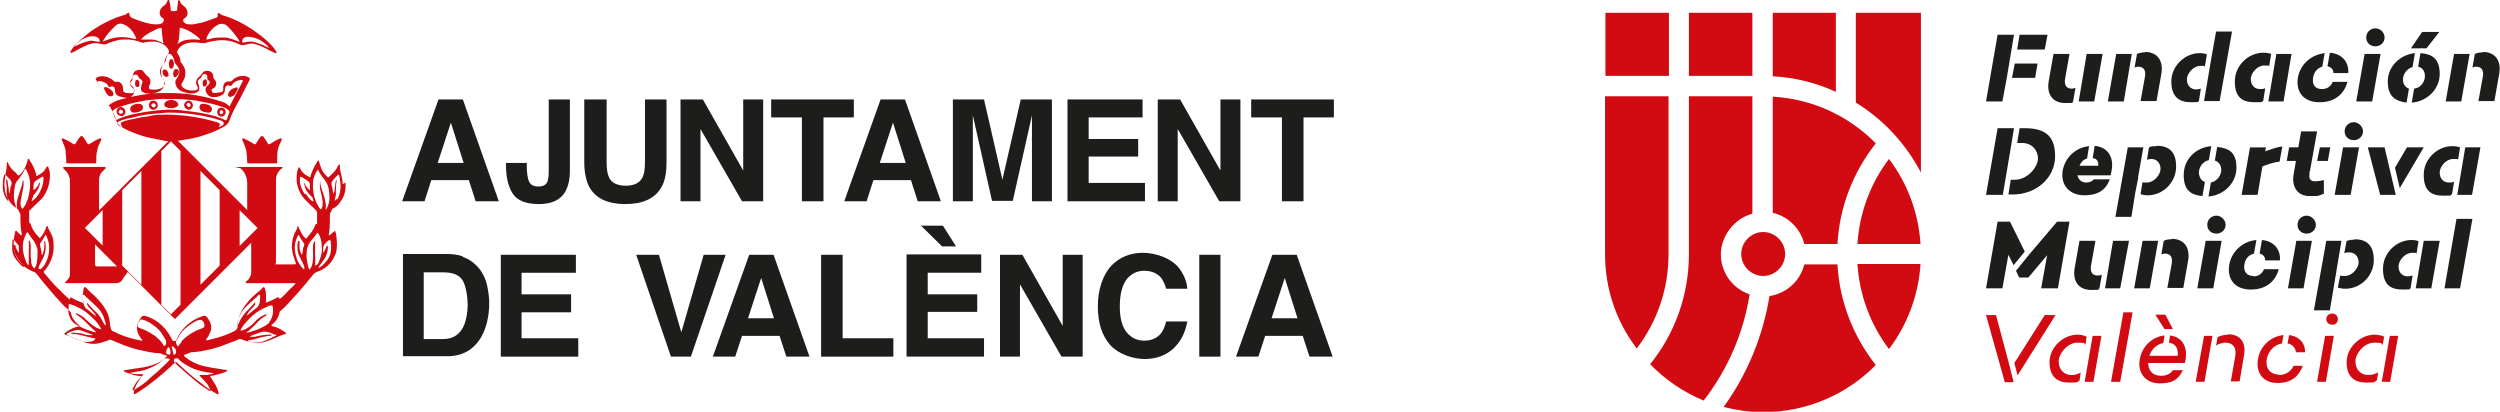 <svg xmlns="http://www.w3.org/2000/svg" id="uuid-bd983ba3-2c03-46eb-b4ba-259cbdafd727" viewBox="0 0 626 103.1"><defs><style>.uuid-8a5ad87b-aee2-4948-b493-54dd7e9329b5{fill:#d20a11;}.uuid-51bb1400-0dfc-4d37-990e-a435a6e9e576{fill:#1d1d1b;}</style></defs><g id="uuid-75e4dd8b-706c-4d66-b016-469b35f57e3d"><path class="uuid-8a5ad87b-aee2-4948-b493-54dd7e9329b5" d="M84.3,49.8c-.1.2-.3.4-.5.5.1-.5.2-1,.3-1.5,0-.2,0-.5,0-.7,0-.9,0-1.8.2-2.7,0-.1,0-.3,0-.3-.2,0-.2.1-.2.2-.2.7-.2,1.5-.3,2.2,0,.3-.1.6-.3,1-.2-.3-.1-.6-.2-.8,0-.5-.2-1-.3-1.5,0-.3,0-.5.1-.7.4-.6.9-1.1,1.5-1.7.1-.1.2-.1.3,0,.1.3.1.6.2.9.3,1.8.3,3.5-.6,5.2M81.6,52.5c-.1-.3,0-.5,0-.7,0-.9-.2-1.7-.4-2.5-.3-1.1-.8-2.1-1-3.3,0-.1,0-.2,0-.4,0,0,0-.2-.1-.2,0,0,0,.1,0,.2,0,.5,0,1,0,1.5.3,1.1.5,2.2.7,3.3,0,.6,0,1.2-.2,1.7-.2.4-.3.4-.6,0-.6-.9-1-1.8-1.3-2.8-.3-1.2-.4-2.5-.3-3.7,0-1.1.5-2.1,1.1-3,0-.1.2-.2.2,0,.4.9.9,1.6,1.5,2.3.7.9,1.1,1.9,1.2,3,0,.5.1,1,.1,1.5,0,1-.2,2-.8,3M82.4,60.2c.2-.2.4,0,.4.2.2,1.4.2,2.9-.5,4.2-.4.7-1,1.3-1.6,1.9-.2.2-.5.4-.7.5,0,0-.1.1-.2,0,0,0,0-.1,0-.2.4-.5.8-1.1,1.2-1.6.7-1,1.1-2.1,1.1-3.3,0-.1,0-.3-.1-.4-.2,0-.2.2-.3.3-.2.6-.4,1.1-.8,1.5,0-.4,0-.7,0-1,0-1,.7-1.5,1.3-2.1M79.1,66.3c0,0,0,.2-.2.2-.1,0,0-.2,0-.3.1-.9,0-1.7,0-2.6,0-.8,0-1.5,0-2.3,0-.2,0-.5,0-.7,0,0,0-.2-.1-.2-.1,0-.2,0-.2.2,0,.2-.2.5-.2.8,0,.7-.1,1.3,0,1.9,0,1.1,0,2.2-.3,3.2-.1.3-.3.6-.5.9-.1.2-.2,0-.2,0-.2-.4-.3-.9-.4-1.4-.2-.9-.3-1.8-.2-2.8,0-1.2.5-2.3,1.4-3.3.4-.4.7-.8,1-1.3.2-.4.4-.4.6,0,.4.7.6,1.4.7,2.1,0,.6.1,1.2.1,1.8,0,1-.3,2-.7,2.9-.1.4-.3.7-.6,1M76.2,48.5c-.5-.9-1-1.9-1.1-2.9,0-.4,0-.7,0-1.1,0-.2.2-.3.4-.2.6.4,1.2.7,1.8,1.2.3.2.3.5.3.9,0,.3,0,.6,0,1,0,0,0,.2,0,.2-.1,0-.2,0-.2-.1-.4-.4-.8-.8-1-1.3,0,0,0,0,0-.1,0,0,0-.2-.2-.2-.1,0,0,.2,0,.3.1.9.6,1.7,1.2,2.4.2.2.4.4.6.6.4.3.4.9.5,1.3-.9-.4-1.4-1.2-1.9-1.9M76.2,67.4c-.1,0-.2,0-.3-.1-.6-.6-1-1.3-1.4-2-.4-1-.6-2-.7-3,0-1.1.2-2.2.8-3.3,0-.2.2-.2.3,0,.3.7.8,1.3,1.2,1.9,0,.1.2.3.1.4-.3.7-.4,1.4-.5,2.2,0,0,0,.2-.1.2-.2,0-.2-.1-.2-.2-.3-.7-.5-1.4-.4-2.2,0-.2,0-.5,0-.8,0-.1,0-.2-.2-.2-.1,0-.1,0-.2.2-.2,1-.2,2,.1,3,.3.8.7,1.6,1.1,2.3.2.4.3.8.4,1.1,0,0,0,.2,0,.2M67.6,80.6c-.5.6-1.2,1-2,1.4-1.2.6-2.4,1-3.7,1.3,0,0,0,0-.1,0,0-.1,0-.2.1-.2.7-.5,1.3-1.1,1.8-1.6.5-.5.9-1,1.4-1.4.4-.4.9-.7,1.4-1,0,0,0,0,0,0,.1,0,.3-.1.2-.3,0-.2-.2,0-.4,0-1,.4-1.9,1.1-2.6,1.9-.8.9-1.8,1.6-2.9,2-.2,0-.3.2-.5,0-.1-.1,0-.3.1-.4.4-.6.7-1.1,1.2-1.6.8-.9,1.7-1.8,2.7-2.5.8-.6,1.7-1,2.6-1.4.3-.1.5-.3.8-.3.4-.1.5,0,.6.3.2,1.5,0,2.8-1,4M69,83.7c0,0,.2,0,.2.2,0,.1-.1.1-.2.2-1,.5-2.1,1-3.1,1.4-1.2.4-2.3.4-3.5,0-.1,0-.3,0-.3-.2,0-.2.2-.1.3-.1,1.1-.1,2.2-.6,3.3-.8.6-.1,1.2-.3,1.8-.3.2,0,.5,0,.5-.2,0-.3-.3-.1-.5-.1-1.2,0-2.4.2-3.6.5-.4.1-.9,0-1.4,0,.4-.3.8-.4,1.1-.5.7-.3,1.4-.5,2.1-.7.4-.1.8,0,1.1,0,.7.1,1.4.4,2.1.8M59.5,81.4c-.1-.4,0-.8.1-1.2.4-1.3,1-2.4,2-3.4.7-.7,1.5-1.4,2.3-2.1.3-.2.5-.5.8-.8.2-.2.3-.2.4.1.1.4,0,.8,0,1.2,0,.4-.1.8-.3,1.2-.2.4-.4.6-.7.8-.8.5-1.5,1.3-2.4,1.9.3-.6.6-1.1,1-1.5.4-.4.9-.8,1.2-1.4,0,0,0-.1,0-.2,0-.1,0-.3,0-.3-.1,0-.2,0-.2.2-.4.5-.9.9-1.3,1.4-1.1,1-2,2.2-2.6,3.6,0,.1,0,.3-.3.4M45.5,85.6c-.3.3-.5.6-.8,1-.1.2-.2.1-.3,0-.3-.5-.5-.9-.2-1.4.6-1,1.1-2,2-2.8.6-.5,1.2-1,1.8-1.4.6-.3,1.2-.8,2-.9.4,0,.5,0,.8.3.3.4.4.8.4,1.2,0,.2-.1.4-.4.5-.5.3-1.1.4-1.7.7-1.4.7-2.7,1.6-3.7,2.7M46.8,91.5c1.2.7,2.5,1.2,3.9,1.5.8.2,1.6.3,2.4.4.1,0,.2,0,.4.2-.6,0-1.1.2-1.6.3-.5,0-1.1,0-1.6,0,0,0-.2,0-.3,0,0,.1,0,.2.1.3.5.5.9,1,1.4,1.5.6.6.9,1.3,1.2,2,0,0,0,.2,0,.2,0,0-.1,0-.2,0-.6-.4-1.1-.7-1.7-1.1-1.5-1-2.8-2.3-4.2-3.4-.7-.6-1.3-1.2-2-1.8-.4-.3-.7-.7-1-1.1-.2-.2,0-.7.4-.8.3,0,.5,0,.7.2.6.7,1.4,1.2,2.2,1.6M43.4,88.7c0-.6-.3-1.2-.4-1.8,0,0,0-.2.1-.2.4,0,1,.8,1,1.1,0,.4,0,.8-.4,1-.2,0-.3,0-.3-.1M42.3,88.8c-.4,0-.8-.3-.7-.6,0-.4.2-.8.4-1.1.1-.2.3-.2.4,0,.2.3.3.8.3,1.2,0,.3-.1.5-.4.5M42.5,90.1c-.5.5-.9,1-1.5,1.5-.6.5-1.1,1.1-1.7,1.6-.9.7-1.7,1.4-2.5,2.2-1,.9-2.2,1.6-3.3,2.3,0,0,0,0-.1,0,0,0-.2.1-.2,0,0,0,0-.2,0-.3.4-.8.8-1.6,1.4-2.2.4-.4.8-.9,1.2-1.3,0,0,.1-.1,0-.2,0,0-.1,0-.2,0-1.1,0-2.1,0-3.2-.3,1.1-.2,2.2-.4,3.2-.6.4,0,.7-.2,1-.3,1.5-.5,2.8-1.2,4-2.2,0,0,0,0,0,0,.4-.5.9-.7,1.6-.5,0,0,.3,0,.3.1,0,.1,0,.2-.1.3M38.6,84c-1-.7-2-1.3-3.2-1.7-.2,0-.3-.2-.5-.2-.5-.2-.5-.3-.4-.8,0-.4.3-.8.6-1.2.1-.1.2-.1.4-.1.7.1,1.4.5,2,.8.8.5,1.5,1,2.2,1.7.7.7,1.1,1.5,1.6,2.3.2.3.3.5.3.9,0,0,0,0,0,.1,0,.3-.1.7-.4.8-.3,0-.4-.3-.5-.6-.6-.8-1.3-1.4-2-2M26.3,81.3c0,0-.1,0-.2-.1-.3-.5-.5-1-.8-1.5-.4-.6-.8-1.2-1.4-1.7-.7-.6-1.3-1.3-1.9-2,0,0-.1-.2-.2-.1-.1,0,0,.2,0,.3.2.6.7,1,1.1,1.4.5.5.9,1,1.2,1.6-.7-.4-1.3-1-1.9-1.5-.1,0-.2-.2-.3-.2-.6-.3-.8-.9-1-1.5-.1-.5-.2-1-.2-1.6,0,0,0-.2,0-.3,0-.1,0-.2.2-.3.1,0,.2,0,.3.2.9.9,1.9,1.7,2.8,2.6.9.8,1.6,1.8,2,2.9.2.6.4,1.1.5,1.8,0,0,0,.2,0,.2M19,78.7c.2.1.4.2.5.3.6.4,1.2.9,1.7,1.4.8.8,1.7,1.7,2.6,2.5,0,0,.2.1.2.3-.4,0-.8-.1-1.2-.3-1.3-.4-2.5-.9-3.7-1.6-1-.6-1.6-1.5-1.9-2.7-.2-.7,0-1.4,0-2.1,0-.4.1-.4.5-.3.9.3,1.8.7,2.7,1.2,1.2.7,2.3,1.7,3.3,2.7.6.6,1.1,1.3,1.5,2,0,.1.1.2.2.4-1-.2-1.7-.7-2.4-1.2-.5-.4-1-.8-1.5-1.3-.6-.7-1.4-1.1-2.2-1.5,0,0-.1,0-.2,0,0,0-.2,0-.2,0,0,0,0,.2,0,.2M23.5,85.3c-1.3.5-2.7.4-3.9-.2-.9-.4-1.9-.8-2.8-1.3-.2-.1,0-.2,0-.3.3-.2.6-.3.9-.4.6-.3,1.3-.4,1.9-.5.3,0,.5.1.8.2.8.3,1.7.6,2.5.9.1,0,.2,0,.3.2-.9.1-1.7,0-2.4-.3-.9-.2-1.9-.3-2.8-.3-.1,0-.3,0-.2.1,0,.1.1.2.3.2.7,0,1.4.1,2.1.3.5.1,1.1.3,1.6.4.6.2,1.2.3,1.8.4.1,0,.2,0,.3.1,0,.2-.2.2-.3.3M9.7,67.3c-.1,0,0-.2,0-.3.1-.7.5-1.2.8-1.8.7-1.3,1.1-2.6.9-4.1,0-.2,0-.4-.1-.6,0,0,0-.2-.2-.1-.1,0,0,.1,0,.2,0,.3,0,.7,0,1,0,.7-.2,1.4-.4,2,0,0,0,.2-.2.2-.1,0-.1-.1-.1-.2,0-.8-.2-1.5-.4-2.3,0-.2,0-.3.1-.4.4-.6.8-1.2,1.2-1.9,0,0,0-.2.1-.2.1,0,.1.1.2.2.4,1,.8,2.1.7,3.2,0,1.5-.4,2.9-1.2,4.2-.2.3-.5.6-.8.9,0,0-.2.2-.3.1M8.9,66.6c0,.2-.1.5-.3.6-.2,0-.3-.3-.4-.4-.3-.5-.4-1-.4-1.5-.2-1.2-.1-2.4-.1-3.6,0-.4-.1-.8-.2-1.2,0-.1,0-.3-.2-.2-.2,0-.1.2-.1.3.1.9,0,1.8,0,2.7,0,.5,0,1,0,1.5,0,.5,0,.9,0,1.4,0,0,0,.2,0,.2,0,0-.1,0-.2-.1-.3-.3-.5-.7-.6-1.1-.4-1.1-.7-2.2-.7-3.3,0-1,.2-2.1.7-3,0-.2.1-.4.2-.5.2-.3.4-.3.5,0,.1.3.4.5.5.8.4.6.9,1.1,1.2,1.7.4.8.7,1.7.6,2.2,0,1.5-.1,2.6-.4,3.6M6.1,66.9c0,0-.1,0-.2,0-.4-.2-.7-.5-.9-.8-.9-.9-1.7-1.9-1.9-3.2-.1-.8-.1-1.5,0-2.3,0-.1,0-.3,0-.4,0-.3.2-.3.4-.1.4.4.7.9,1.1,1.3.2.2.1.5.1.7,0,.4.1.7,0,1.2-.4-.5-.6-1-.8-1.5,0-.2,0-.5-.3-.5-.3,0-.1.3-.1.5,0,1.2.5,2.3,1.2,3.3.4.5.8,1.1,1.2,1.5,0,0,0,.1,0,.2M4.3,52.3s0,0,0,0c-.3-.4-.5-1-.6-1.5-.4-1.5-.2-3,.1-4.5.1-.6.5-1,.9-1.5.6-.8,1.2-1.6,1.6-2.6.4.4.6,1,.8,1.5.4,1,.5,2.1.4,3.3-.1,1.3-.4,2.6-.9,3.8-.2.5-.5.9-.8,1.3-.2.2-.3.2-.4,0-.3-.6-.3-1.3-.2-1.9.2-1.2.5-2.4.7-3.6,0-.4,0-.8,0-1.2,0,0,0-.2-.1-.2,0,0,0,0-.1.1-.2,1.3-.7,2.5-1.1,3.8-.2.7-.4,1.3-.4,2,0,.4,0,.7.1,1.1M8.2,49.1c.6-.6,1-1.2,1.4-1.9.2-.4.3-.8.4-1.2,0,0,0-.2,0-.3-.1,0-.2,0-.2.2-.3.6-.6,1.1-1.1,1.5,0,0-.1.2-.3.1-.1,0,0-.2,0-.3,0-.3,0-.5,0-.8,0-.6.3-1,.8-1.3.4-.3.9-.5,1.3-.8.2-.2.4,0,.4.2,0,1.1-.2,2.1-.7,3.1-.4.9-.9,1.7-1.6,2.3-.2.2-.5.4-.7.5h0c.2-.5.2-1,.5-1.3M2.8,46.4c-.2.5-.3,1.1-.3,1.7,0,0,0,.2,0,.3-.3-.3-.3-.6-.3-1-.1-.6-.2-1.3-.3-1.9,0-.1,0-.3-.1-.4,0,0,0-.2-.2-.1,0,0-.1.1-.1.2.1.6.1,1.2.2,1.7,0,0,0,.2,0,.3-.2,1.1.1,2.1.4,3.2-.4-.3-.6-.7-.8-1.1-.4-.9-.7-1.9-.6-2.9,0-.8,0-1.6.3-2.4,0-.1,0-.3.2-.3.2,0,.2.2.3.2.3.3.5.5.8.8.5.5.8,1,.5,1.8M60,61.5v-8.9l4.5,4.5-4.5,4.5ZM55,66.5l-4.8,4.8v-28.5l4.8,4.8v18.9ZM45.2,76.3l-2.4,2.4-2.4-2.4v-38.5l2.4-2.4,2.4,2.4v38.5ZM35.4,71.3l-4.8-4.8v-18.9l4.8-4.8v28.5ZM37.4,29.1c-.7.1-1.5.2-2.2.3-.6.1-1.2.3-1.8.4-.6.1-1.2.2-1.8.4-.3,0-.6.2-.9.3-.5.1-.6.6-.2,1,0,0,0,.1.1.2-.2.1-.3,0-.4,0-.2,0-.4-.2-.6-.4-.4-.3-.3-.6,0-.8.7-.4,1.5-.6,2.3-.8,1-.2,2-.4,3-.7,1.1-.2,2.3-.4,3.4-.5,1.2-.1,2.4-.2,3.6-.3,1.3,0,2.5,0,3.7.1,1.9.2,3.8.4,5.6.8,1.4.3,2.8.6,4.1,1.1.3.1.6.2.7.6,0,0,0,.2,0,.3-.1.3-.9.7-1.3.7,0-.1.1-.2.2-.2.3-.4.1-.8-.3-.9-1.2-.4-2.5-.7-3.7-1-1.4-.3-2.8-.5-4.2-.7-1.5-.1-3-.3-4.5-.3-1.7,0-3.4,0-5.1.4M28.9,29.8c-.3-.6-.5-1.2-.7-1.8,0-.2.1-.4.3-.5.3-.2.6-.4.9-.5,2-.8,4.1-1.3,6.3-1.7,1.3-.3,2.7-.3,4.1-.5.7,0,1.3-.1,1.9,0,1,0,2,0,2.9,0,.9,0,1.7.1,2.6.2.7,0,1.4.1,2,.2,1,.2,2,.4,3,.6,1.4.3,2.8.7,4.1,1.2.3.1.6.3.9.6.3.2.3.5.2.7-.2.5-.4.9-.5,1.4-.2.5-.3.5-.7.3-.7-.4-1.5-.6-2.3-.9-1.2-.3-2.3-.6-3.5-.8-1.2-.2-2.4-.4-3.6-.5-1-.1-1.9-.3-2.9-.3-.8,0-1.7-.1-2.5,0-.5,0-1,.1-1.5.1-.6,0-1.2.2-1.8.2-1.1.1-2.1.3-3.2.5-1.2.2-2.5.5-3.7.9-.6.2-1.2.4-1.7.7-.3.2-.5,0-.5-.1M27.6,26.7c-.4-.7-.8-1.5-1.2-2.3-.6-1.2-1.2-2.3-1.9-3.5,0-.1-.1-.2-.1-.3,0-.2,0-.2.2-.3.9-.1,2.1.4,2.5,1.2.1.3.3.4.6.2.4-.2.9,0,1,.4,0,.2.1.4.1.6,0,.7.4,1.2,1,1.4.7.2,1.4.4,2.2.4.7,0,1.2-.5,1.5-1.1.2-.5.2-1-.1-1.5-.1-.2-.3-.3-.5-.5-.4-.4-.4-.7,0-1.1.2-.2.3-.4.3-.6,0-.1,0-.2,0-.3,0-.3.2-.6.5-.7.4,0,.8,0,.9.4.1.3.3.6.7.8.3.2.5.6.3,1-.2.4-.3.9-.3,1.3,0,.4.1.6.4.8.3.2.7.4,1.1.4.5,0,1,.1,1.4,0,1-.2,1.9-.4,2.5-1.2.5-.5.7-1.8,0-2.6-.8-.9-.9-2.3,0-3.2.5-.5.5-1.1.7-1.7.2-.4.3-.9.7-1.1.3-.2.6-.1.8.1.4.4.6.9.7,1.4.1.5.3.9.7,1.3.9,1,.7,2.3,0,3.2-.4.5-.5,1-.3,1.6.3.9.9,1.5,1.8,1.8.7.2,1.3.4,1.9.4.5,0,1,0,1.4-.2.9-.4.9-.9.7-1.8,0-.2-.1-.3-.2-.5-.2-.5,0-.9.4-1.2.3-.1.4-.3.5-.6.2-.5.5-.7,1-.5.4.1.4.4.4.7,0,.4,0,.7.4.9.3.2.3.6,0,.9,0,0-.2.2-.3.3-.8.6-.6,1.6,0,2.3.5.6,1.2.7,1.9.6.5,0,1-.2,1.5-.4.5-.2.9-.7.9-1.3,0-.3,0-.5.2-.8.1-.4.6-.5.9-.4.4.2.5.2.7-.2.6-.8,1.4-1.1,2.3-1.2.4,0,.5.1.3.5-.7,1.3-1.3,2.5-2,3.8-.4.7-.7,1.4-1.1,2.1-.1.3-.2.3-.4,0-.6-.6-1.4-.9-2.2-1.1-1.2-.4-2.4-.7-3.6-1-1.3-.3-2.7-.5-4-.7-1.3-.2-2.7-.2-4.1-.3-1,0-2.1,0-3.1,0-1.5,0-2.9.2-4.4.4-1.3.2-2.7.5-4,.8-1.1.3-2.2.5-3.2,1-.4.2-.8.4-1.2.8-.2.2-.3.2-.4,0M26.6,66.7c-.8,0-1.6,0-2.3,0-.3,0-.5-.2-.5-.4,0-1.4,0-3.6,0-5.1l1.9,1.9,3.6,3.6h-2.7ZM21.2,57.1l4.5-4.5v8.9l-4.5-4.5ZM40.9,10.9c-.2,0-.3-.2-.5-.3-.7-.4-1.5-.6-2.3-.7-.9,0-1.8,0-2.8,0,.5-.6,1-1,1.5-1.3.7-.5,1.5-.8,2.2-1.2.3-.2.7-.3,1.1-.4.2,0,.4,0,.4.3,0,1,.2,2,.3,3,0,.2.3.4,0,.6M34,9.7c0,.1-.4,0-.6,0-1-.3-2-.4-3-.4-1.3,0-2.6.3-3.8.8-.3.1-.5.2-.9.3.6-1,1.2-1.9,2-2.7.5-.5.9-1,1.4-1.4.7-.5,1.4-.5,2.1-.1,1.3.6,2.1,1.7,2.7,2.9,0,.2.3.5.2.6M24.8,10.5c-.6-.1-1.1-.2-1.7-.3-.2,0-.4,0-.6,0-1.2.3-2.4.7-3.5,1.3-.1,0-.3.1-.5.2,0-.4.4-.6.6-.7.3-.3.7-.6,1.1-.9.8-.5,1.7-.9,2.6-1,.6-.1,1.3,0,1.8.4.2.2.3.5.4.7,0,.2,0,.3-.2.2M44.6,10.7c.3-1.1.3-2.2.4-3.4,0-.3,0-.4.4-.3,1.1.3,2.2.8,3.1,1.5.5.3,1,.7,1.4,1.1,0,0,.2.2.2.4-1.3-.2-2.6-.2-3.9.1-.5.1-.9.4-1.3.6,0,0-.2.1-.3.2,0,0-.1,0-.2,0,0,0,0,0,0-.1M51.7,9.5c.6-1.4,1.5-2.6,2.9-3.3.8-.4,1.7-.3,2.4.4,1.1,1.1,2.1,2.3,2.9,3.6,0,0,0,.1.1.3-1.2-.5-2.3-.9-3.4-1.1-.6,0-1.2,0-1.9,0-1,0-1.9.3-2.8.5-.3,0-.2,0-.2-.2M60.7,10c.2-.6.7-.7,1.3-.8.8,0,1.6.2,2.4.5,1,.4,1.7,1,2.5,1.7.2.2.3.4.5.6-.7-.2-1.3-.7-2-.9-.9-.3-1.8-.7-2.7-.7-.5,0-.9.1-1.4.2-.2,0-.4.1-.6,0-.2-.2,0-.4,0-.5M85.8,46.1c0-.7-.1-1.4-.3-2.1-.2-.8-.4-1.6-.4-2.5,0-.1,0-.3-.1-.3-.2,0-.2.1-.3.2-.4.9-.9,1.6-1.6,2.2-.2.2-.4.4-.6.6-.2.3-.4.3-.6,0-.5-.5-1-1-1.3-1.7-.3-.6-.5-1.4-.7-2,0-.1,0-.3-.2-.3-.1,0-.2.1-.2.2-.7,1.1-1.3,2.2-1.7,3.5-.1.6-.2.6-.7.2,0,0-.1,0-.2-.1-.8-.4-1.4-1-1.8-1.9,0,0,0-.2-.2-.2-.1,0-.2.1-.2.2,0,0,0,.2-.1.2-.3,1-.4,2-.3,3.1.2,1.9,1,3.5,2.3,4.8.8.8,1.6,1.6,2.5,2.4.2.2.3.5.3.8,0,.7,0,1.5,0,2.2s0,.4-.3.5c-.1,0-.1.2-.2.3-.4,1.3-1.3,2.2-2.1,3.2-.1.2-.2.2-.4,0-.2-.2-.4-.4-.6-.7-.4-.6-.7-1.3-1-1.9,0-.1,0-.3-.2-.3-.2,0-.2.2-.2.3,0,.3-.2.6-.3.8-.7,1.1-.9,2.3-1,3.5-.1,1.4.3,2.8.8,4.1.3.8.3.8-.6.8-1.2,0-2.5,0-3.7,0s-.5,0-.5-.5c0-6.8,0-13.6,0-20.4,0-.4,0-.8.1-1.2.3-.9.7-1.4,1.3-1.9.2-.1.3-.2.2-.4,0,0-.2,0-.4,0-3.3,0-6.6,0-9.8,0s-.3.2-.2.4c0,0,.1.1.2.2.9.9,1.3,2,1.4,3.2,0,2.1,0,4.9,0,7l-17.4-17.4c.2,0,.4,0,.4,0,.8-.1,1.6-.3,2.5-.4,1.7-.3,3.4-.8,5-1.4,1.4-.5,2.7-1.1,4-1.9.4-.3.7-.6.9-1,.7-2,1.7-3.8,2.7-5.6.8-1.6,1.7-3.3,2.5-4.9.1-.3,0-.5-.2-.6-.4-.2-.8-.4-1.3-.4-1.1,0-2.1.3-2.9,1.2-.2.2-.3.2-.5.2-1-.1-1.5.3-1.7,1.2,0,.2,0,.3,0,.5,0,.4,0,.9-.6,1-.5,0-1,.2-1.5.2-.4,0-.7-.2-.8-.5-.1-.4.1-.6.4-.7,0,0,0,0,.1,0,.7-.5.9-1.5.2-2.2-.2-.2-.3-.4-.3-.7,0-.7-.4-1.2-1-1.4-.8-.2-1.4,0-1.8.6-.2.3-.5.6-.8.9-.4.3-.7.7-.7,1.3,0,.4.1.7.3,1,.3.6.1.9-.4,1-1.1.2-2.2,0-3.1-.6-.4-.3-.6-.8-.4-1.1.2-.3.4-.6.5-.9.4-.6.4-1.3.4-2,0-.8-.4-1.4-.8-2-.1-.2-.4-.3-.4-.6,0-.8-.4-1.5-.8-2.1-.1-.2-.1-.3,0-.5.5-1.1,1.4-1.7,2.5-2,1.2-.3,2.4-.2,3.6,0,.3,0,.6,0,.8,0,.2,0,.4-.1.6-.2.9-.2,1.8-.4,2.8-.5,1-.1,2,0,3,.2.9.2,1.8.6,2.7,1,.2,0,.3,0,.5,0,.3,0,.6-.1.9-.2.6-.1,1.2-.3,1.8-.1,1.1.2,2.1.7,3.1,1.2.7.4,1.5.8,2.2,1.1,0,0,.2.1.3,0,0,0,0-.2,0-.3,0,0,0-.1-.1-.2-.6-1-1.5-1.9-2.4-2.7-1.2-1.1-2.5-2-3.8-2.9-2-1.3-4.1-2.4-6.3-3.1-.6-.2-1.2-.3-1.7-.8-.1-.1-.3,0-.4.1,0,.1,0,.3,0,.5,0,.2,0,.4-.3.5-.4.1-.7.3-1.1.4-1.1.4-2.1.8-3.2,1-.8.1-1.5.4-2.3.3-.5,0-1,0-1.4-.4-.4-.3-.5-.8,0-1.1.6-.4.9-1,.7-1.8-.1-.5-.4-.9-.8-1.2-.5-.4-.9-.8-1.1-1.4,0-.1-.1-.2-.2-.2-.1,0-.2.2-.2.3,0,.5-.2,1.1-.2,1.6,0,.8-.1.9-.9.9s-.7,0-.8-.8c0-.6-.2-1.2-.3-1.8,0-.1,0-.2-.2-.2-.1,0-.2,0-.2.1,0,0-.1.1-.1.2-.2.6-.6,1-1.1,1.3-1,.8-1.2,2.3,0,3,.2.1.3.3.2.6-.1.3-.3.6-.6.7-.4.2-.9.2-1.4.2-.9,0-1.7-.2-2.5-.4-1.1-.3-2.2-.7-3.2-1.1-.5-.2-.9-.5-.9-1.1,0-.3-.3-.4-.5-.2-.4.4-.8.5-1.3.6-2,.6-3.8,1.5-5.6,2.5-1.1.7-2.2,1.3-3.2,2.2-.6.5-1.2,1-1.8,1.5-.9.8-1.7,1.7-2.3,2.7,0,.1-.2.2,0,.4.1.1.2,0,.3,0,.5-.2,1-.5,1.5-.8.8-.4,1.6-.8,2.5-1.2.6-.2,1.3-.4,1.9-.4.6,0,1.2.2,1.9.3.3,0,.5,0,.7,0,.8-.4,1.6-.7,2.5-.9.6-.2,1.2-.3,1.9-.3.5,0,.9,0,1.4,0,1,.1,2.1.3,3,.7.3.1.6.2.9,0,.7-.1,1.3-.2,2-.2,1,0,1.8.2,2.7.7.6.4,1.1.9,1.4,1.6,0,.2,0,.4,0,.5-.4.5-.6,1-.7,1.6,0,.5-.3.8-.6,1.2-.4.6-.7,1.2-.7,1.9,0,1,.4,1.8.9,2.6.2.3.2.5,0,.8-.1.2-.3.5-.5.6-.9.6-2,.6-3,.5-.3,0-.5-.4-.4-.7,0-.2.1-.3.2-.5.3-.7.2-1.5-.4-2-.4-.3-.8-.7-1.1-1.2-.4-.6-1-.6-1.6-.4-.7.1-1,.6-1.1,1.2,0,.4-.1.7-.4,1.1-.5.5-.5,1.1-.1,1.7.2.2.4.4.6.6.2.1.4.3.3.6,0,.3-.2.4-.5.5-.5.1-.9,0-1.4,0-.2,0-.4,0-.6-.2-.2-.1-.4-.3-.4-.5,0-.2,0-.4,0-.6-.1-1.1-.9-1.7-1.8-1.5-.2,0-.3,0-.5-.2-.3-.3-.7-.6-1.1-.8-1-.4-1.9-.6-2.9-.2-.6.3-.7.4-.3.9,0,.1.1.3.2.4.8,1.5,1.6,3.1,2.4,4.6.4.8.8,1.6,1.2,2.4.5.9.9,1.8,1.2,2.8.1.3.3.6.5.8,1,.9,2.2,1.4,3.4,1.9,1.7.7,3.5,1.3,5.4,1.6.9.2,1.9.4,2.9.6.1,0,.5,0,.8,0l-17.4,17.4c0-2.4,0-5.3,0-7.6,0-.9.3-1.7,1-2.3.2-.2.4-.4.6-.6,0,0,.2-.2,0-.3,0-.1-.2-.1-.3-.1-.1,0-.2,0-.3,0h-9.2c-.2,0-.3,0-.5,0-.3,0-.4.2-.2.4.1.2.3.3.5.5.7.7,1.1,1.6,1.1,2.6,0,7.8,0,15.6,0,23.5,0,.2,0,.3-.1.5-.2.5-.6.9-1,1.3,0,0-.1.1-.1.2,0,0,.1.1.2.1.1,0,.2,0,.3,0,4.1,0,8.1,0,12.2,0,.7,0,1.2-.2,1.6-.8.3-.6,1-1.4,1.4-2l11.8,11.8,19.1-19.1c0,2.2,0,5.2,0,7.3,0,.4,0,.7-.2,1-.3.7-.5,1-1.1,1.4-.2.1,0,.4,0,.4,4,0,8.1,0,12.1,0,.1,0,.3,0,.3,0,0,.1-.1.2-.2.3-.4.5-1,1-1.5,1.5-.6.7-1.3,1.4-2,2-.2.1-.3.2-.4,0,0-.3-.2-.3-.5-.2-.8.5-1.7.8-2.5,1.2-.3.1-.4,0-.3-.2,0-.6,0-1.2,0-1.8,0-.5-.1-1-.3-1.5-.1-.4-.3-.4-.6-.1-.3.3-.5.6-.8.8-.5.4-1,.8-1.4,1.2-.6.5-1.1,1.1-1.6,1.7-.7.8-1.3,1.8-1.7,2.7-.5,1-.7,2.1-.7,3.2,0,.6-.3.9-.8,1.2-1.4.7-2.9,1.3-4.4,1.7-.8.2-1.6.4-2.4.6,0,0-.2,0-.3,0,0,0,0-.2,0-.2.4-.5.7-1.1,1-1.7.2-.4.3-.8.3-1.2,0-1-.4-1.8-1-2.6-.2-.3-.6-.5-1-.4-1.6.5-3,1.3-4.2,2.4-1.1,1-1.9,2.2-2.5,3.5-.1.3-.3.5-.7.4-.2,0-.3-.2-.4-.3-.5-1.1-1.1-2-1.9-2.9-1.3-1.5-2.9-2.5-4.8-3.1-.4-.1-.9,0-1.1.4-.3.4-.5.8-.7,1.2-.5,1.2-.4,2.3.3,3.4.2.3.4.7.7,1,0,0,.1.1,0,.2,0,0-.1,0-.2,0-.5-.1-1-.2-1.4-.3-1.9-.4-3.8-1.1-5.6-2-.3-.1-.5-.3-.6-.6-.1-.5-.3-1-.3-1.5,0-.7-.2-1.3-.4-2-.7-1.9-2-3.4-3.4-4.8-.7-.6-1.4-1.2-2-1.9-.4-.5-.5-.4-.8.1,0,0,0,.2,0,.3-.2,1-.3,2,0,3,0,.2,0,.4-.3.2-.9-.4-1.8-.7-2.6-1.2-.3-.2-.4-.2-.5.2,0,.2-.1.3-.3,0-.5-.4-.9-.9-1.4-1.3-.4-.4-.7-.8-1.1-1.1-.9-.8-1.7-1.8-2.5-2.7-.4-.4-.7-.9-1.1-1.3-.2-.2-.2-.4,0-.6.2-.2.4-.4.6-.7,1.3-1.9,1.9-3.9,1.7-6.2,0-.8-.2-1.6-.6-2.4-.3-.5-.6-1-.8-1.6,0-.1,0-.3-.2-.3-.2,0-.2.2-.2.3-.4.9-.8,1.9-1.5,2.6-.1.2-.2.1-.3,0-.2-.3-.4-.5-.6-.7-.7-.8-1.2-1.6-1.5-2.6,0,0,0-.2,0-.2-.5-.1-.4-.5-.4-.9,0-.6,0-1.3,0-1.9,0-.2,0-.5.2-.6.9-.9,1.9-1.8,2.8-2.7.9-.9,1.4-2,1.8-3.2.3-1,.4-2,.4-3.1,0-.6-.2-1.2-.4-1.7,0-.1,0-.3-.3-.2-.1,0-.2.1-.2.2-.3.5-.6,1.1-1.1,1.4-.3.2-.6.4-.8.5-.6.4-.6.4-.7-.3-.3-1.2-.9-2.4-1.6-3.4,0-.1-.1-.3-.3-.3-.2,0-.2.2-.2.4,0,0,0,0,0,0-.3,1.1-.7,2.2-1.5,3.1-.2.2-.4.4-.6.6-.1,0-.2,0-.3,0-.4-.5-.8-.9-1.3-1.3-.5-.5-.9-1.1-1.2-1.8,0,0,0-.2-.2-.2-.1,0-.1.2-.1.3,0,.5,0,1-.1,1.5-.2,1.1-.4,2.2-.5,3.3,0,1.4.1,2.8.9,4.1.5.9,1.1,1.7,2,2.2.6.4.8,1,1.1,1.6,0,1.6,0,3.2.3,4.8,0,.2.2.4,0,.5-.2,0-.3-.1-.5-.3-.2-.2-.5-.5-.7-.7-.2-.2-.4-.1-.4.1-.3,1.4-.5,2.8-.3,4.3.2,1.5.8,2.6,1.8,3.7.9,1,2,1.6,3.2,2.1.2,0,.3.1.5.3.7.9,1.4,1.7,2.1,2.6.9,1.1,1.9,2.2,2.8,3.3.4.4.8.8,1.1,1.2.6.7,1.3,1.4,2,2,.3.3.7.5.8,1,.2,1.1.9,2,1.8,2.8.1,0,.3.1.3.3,0,.2-.2.1-.4.2-.6.1-1.2.3-1.7.6-.5.3-1.1.5-1.5,1-.3.2-.2.3,0,.4.5.2,1.1.3,1.6.5,1.2.5,2.3,1.1,3.6,1.5,1,.3,2,.4,3,.2,1-.2,1.9-.5,2.9-.9.1,0,.3-.1.4,0,.6.3,1.3.5,1.9.8,1,.4,1.9.8,2.9,1.1,1.2.4,2.4.7,3.6.9.9.2,1.8.4,2.8.5.4,0,.8,0,1.2.1.4.2.9.4,1.4.5.3,0,.2.2,0,.4-.7.7-1.5,1.2-2.4,1.6-1.5.7-3.1,1-4.7,1.2-1.1.1-2.2.4-3.3.5,0,0-.2,0-.2.1,0,0,0,.1.1.2.2.2.6.3.9.4,1,.4,2.1.7,3.2.8,0,0,.2,0,.3,0,0,0,0,.2-.1.2-.6.9-1.2,1.7-1.6,2.7-.2.4-.3.8-.3,1.3,0,.3.2.4.4.2.4-.2.7-.4,1-.6,1.1-.7,2.1-1.4,3.1-2.2.9-.7,1.8-1.4,2.7-2.2.6-.5,1.1-1,1.7-1.5.5-.5,1-.9,1.5-1.4.1-.1.2-.1.3,0,.8.7,1.5,1.4,2.3,2.1.7.6,1.4,1.2,2.1,1.8.7.6,1.4,1.1,2.1,1.6.8.7,1.7,1.3,2.5,1.8.4.2.8.5,1.2.7.1,0,.2.1.3,0,0,0,.1-.2,0-.3-.1-.7-.4-1.4-.8-2.1-.4-.6-.8-1.3-1.2-1.9-.1-.2-.1-.3.1-.3.5,0,1-.1,1.5-.3.8-.2,1.6-.4,2.4-.8,0,0,.2,0,.2-.2,0-.1-.2-.1-.3-.2-.5,0-1-.1-1.5-.2-1.3-.2-2.7-.4-4-.7-1.7-.4-3.2-1.1-4.6-2.2-.2-.1-.4-.3-.4-.5,0-.2.3-.2.5-.3.4-.1.8-.4,1.3-.5.7,0,1.4-.1,2.1-.2,1.8-.3,3.6-.7,5.3-1.3,1.5-.6,3.1-1.1,4.6-1.8.1,0,.2,0,.4,0,.6.2,1.2.5,1.8.6.9.2,1.8.5,2.7.4,1.1-.1,2.2-.5,3.2-.9,1.1-.4,2.1-1,3.2-1.3.2,0,.4,0,.4-.2,0-.2-.2-.3-.3-.4-1-.6-1.9-1.2-3-1.4-.1,0-.3,0-.3-.2,0-.2,0-.3.2-.3,1-.8,1.5-1.7,1.8-2.9,0-.2.1-.4.3-.5.3-.3.6-.5.9-.8.5-.5,1-1,1.4-1.5.7-.8,1.5-1.6,2.2-2.4,1.2-1.4,2.4-2.8,3.5-4.2.4-.5.9-.8,1.5-1,.3-.1.6-.2.9-.4.9-.5,1.7-1.2,2.3-2,.5-.8,1-1.6,1.2-2.5.2-1,.2-2,.1-3,0-.6-.1-1.3-.3-1.9,0-.3-.2-.3-.4-.1-.3.2-.5.5-.8.7-.1.1-.3.3-.4.2-.2,0,0-.3,0-.5.1-.9.2-1.8.2-2.7,0-.6,0-1.3,0-1.9,0-.2,0-.4.1-.5.2-.2.3-.5.4-.8,0-.1.1-.3.3-.3.7-.3,1.3-.9,1.7-1.5.5-.7,1-1.4,1.2-2.3.2-.9.3-1.8.2-2.7"></path><path class="uuid-8a5ad87b-aee2-4948-b493-54dd7e9329b5" d="M26.4,21.8c-.3,0-.4.2-.3.5.2.3.3.7.5,1,.2.3.5.7.9.8.4.1.9-.1.9-.5,0,0,0,0,0-.1,0-.8-1.4-1.7-2.1-1.7"></path><path class="uuid-8a5ad87b-aee2-4948-b493-54dd7e9329b5" d="M57.8,24.2c.4,0,.7-.2,1-.6.3-.4.5-.8.7-1.2,0-.1,0-.3,0-.4,0-.1-.2-.1-.4-.1-.8.2-1.5.6-1.9,1.4-.3.5,0,1,.6,1"></path><path class="uuid-8a5ad87b-aee2-4948-b493-54dd7e9329b5" d="M42.4,16.9c.2.4.7.4.9,0,.4-.6.3-1.2,0-1.8,0-.2-.2-.3-.4-.3-.2,0-.4.1-.4.3-.1.3-.3.6-.2,1,0,.3,0,.6.2.8"></path><path class="uuid-8a5ad87b-aee2-4948-b493-54dd7e9329b5" d="M43.5,19.2c0,.1.2.2.4.1.4-.1.9-.8.9-1.2,0-.5-.3-.8-.6-.8-.1,0-.2,0-.3,0-.5.3-.7,1.3-.4,1.7"></path><path class="uuid-8a5ad87b-aee2-4948-b493-54dd7e9329b5" d="M42.2,19.1c0-.1,0-.3,0-.4,0-.3-.1-.6-.3-.9-.1-.2-.4-.4-.7-.4-.3,0-.5.3-.5.6,0,.6.3,1,.7,1.2.3.2.5.1.6-.2"></path><path class="uuid-8a5ad87b-aee2-4948-b493-54dd7e9329b5" d="M33.8,20.7c0,.2,0,.4.1.7.1.2.3.4.6.4.3,0,.4-.3.4-.5,0-.3,0-.5,0-.8-.1-.3-.5-.6-.7-.5-.4.1-.3.4-.3.7h0Z"></path><path class="uuid-8a5ad87b-aee2-4948-b493-54dd7e9329b5" d="M51.1,21.7c.3,0,.4-.1.6-.4.1-.2.2-.4.1-.6,0-.1,0-.2,0-.4,0-.2-.1-.4-.3-.4-.2,0-.4,0-.5.2-.3.3-.3.7-.2,1.1,0,.2.1.5.4.5"></path><path class="uuid-8a5ad87b-aee2-4948-b493-54dd7e9329b5" d="M41.4,26.7c.4.3,1,.4,1.7.4.3,0,.7-.1,1.2-.4.4-.3.5-.7.1-1.1-.6-.7-2.3-.8-3,0-.4.3-.3.9,0,1.2"></path><path class="uuid-8a5ad87b-aee2-4948-b493-54dd7e9329b5" d="M50.2,27.6c.6.4,1.3.6,2.1.6.7,0,1-.9.6-1.4-.5-.6-1.1-.7-1.8-.8,0,0-.2,0-.3,0-.3,0-.7.1-.8.5-.1.4,0,.9.3,1.1"></path><path class="uuid-8a5ad87b-aee2-4948-b493-54dd7e9329b5" d="M33.6,28.2c.7,0,1.3-.2,1.8-.5.3-.2.4-.5.4-.9,0-.3-.2-.5-.5-.7-.7-.3-1.9,0-2.4.5-.3.3-.4.7-.2,1.1.2.4.6.5,1,.5"></path><path class="uuid-8a5ad87b-aee2-4948-b493-54dd7e9329b5" d="M47.3,25.8c.3,0,.4.2.4.5,0,.3-.1.5-.4.5-.2,0-.6-.4-.6-.6s.3-.5.5-.5M47.2,27.5c.6,0,1.1-.5,1.1-1.1,0-.7-.5-1.2-1.1-1.2-.5,0-1.1.6-1.1,1.1,0,.6.6,1.2,1.2,1.2"></path><path class="uuid-8a5ad87b-aee2-4948-b493-54dd7e9329b5" d="M55.4,27.6c.3,0,.5.2.5.5s-.3.5-.5.5c-.3,0-.4-.2-.4-.5,0-.3.2-.5.4-.5M55.4,29.2c.6,0,1.1-.5,1.1-1.1,0-.7-.4-1.1-1.1-1.1-.6,0-1,.4-1,1.1,0,.8.6,1.1,1.1,1.1"></path><path class="uuid-8a5ad87b-aee2-4948-b493-54dd7e9329b5" d="M38.4,25.8c.3,0,.6.3.6.6,0,.3-.2.5-.5.5-.3,0-.6-.3-.6-.6s.3-.4.5-.4M38.4,27.5c.5,0,1.1-.5,1.1-1,0-.8-.4-1.3-1.2-1.3-.6,0-1,.5-1,1.1,0,.7.5,1.2,1.1,1.2"></path><path class="uuid-8a5ad87b-aee2-4948-b493-54dd7e9329b5" d="M30.3,27.5c.3,0,.5.2.5.5,0,.3-.2.5-.5.5-.3,0-.6-.2-.6-.5,0-.3.3-.6.6-.6M30.3,29.1c.6,0,1.1-.5,1.1-1.1,0-.6-.5-1.2-1.1-1.2-.6,0-1.1.5-1.1,1.1,0,.7.6,1.2,1.1,1.1"></path><path class="uuid-8a5ad87b-aee2-4948-b493-54dd7e9329b5" d="M16.4,37.9c.1.9.2,1.7.2,2.6,0,.4,0,.4.4.4,1.1,0,2.1,0,3.2,0h.3c1.1,0,2.1,0,3.2,0,.4,0,.4,0,.4-.4,0-.9,0-1.8.2-2.6.1-1,.6-1.9,1-2.8,0-.1.2-.3,0-.4-.1-.1-.3,0-.4,0-.8.3-1.6.8-2.4,1.3-.4.2-.5.2-.7-.2-.3-.5-.6-1-1-1.5-.1-.2-.2-.2-.4-.2-.1,0-.3,0-.4.2-.4.5-.7,1-1,1.5-.2.4-.3.4-.7.2-.8-.5-1.5-.9-2.4-1.3-.1,0-.3-.1-.4,0-.1.1,0,.3,0,.4.4.9.8,1.8,1,2.8"></path><path class="uuid-8a5ad87b-aee2-4948-b493-54dd7e9329b5" d="M67,35.8c-.3-.5-.6-1-1-1.5-.1-.2-.2-.2-.4-.2-.1,0-.3,0-.4.2-.4.5-.7,1-1,1.5-.2.4-.3.4-.7.2-.8-.5-1.5-.9-2.4-1.3-.1,0-.3-.1-.4,0-.1.1,0,.3,0,.4.4.9.8,1.8,1,2.8.1.9.2,1.8.2,2.6,0,.4,0,.4.4.4,1.1,0,2.1,0,3.2,0h.3c1.1,0,2.1,0,3.2,0,.4,0,.4,0,.4-.4,0-.9,0-1.8.1-2.6.1-1,.6-1.9,1-2.8,0-.1.2-.3,0-.4-.1-.1-.3,0-.4,0-.8.3-1.6.8-2.4,1.3-.4.2-.5.2-.7-.2"></path><path class="uuid-51bb1400-0dfc-4d37-990e-a435a6e9e576" d="M106.1,68.2v16.7h4.9c2.5,0,4.3-1.2,5.3-3.7.5-1.4.8-3,.8-4.9s-.4-4.6-1.2-6c-.8-1.4-2.4-2.1-4.9-2.1h-4.9ZM115.8,64.3c1.8.6,3.2,1.7,4.4,3.2.9,1.3,1.5,2.6,1.8,4.1.3,1.5.5,2.9.5,4.2,0,3.4-.7,6.3-2,8.6-1.9,3.2-4.7,4.8-8.6,4.8h-11v-25.6h11c1.6,0,2.9.2,4,.6"></path><path class="uuid-51bb1400-0dfc-4d37-990e-a435a6e9e576" d="M109.6,40.8h6.5l-3.2-10.1-3.3,10.1ZM109.9,24.9h6l9,25.5h-5.8l-1.7-5.3h-9.4l-1.7,5.3h-5.6l9.1-25.5Z"></path><path class="uuid-51bb1400-0dfc-4d37-990e-a435a6e9e576" d="M131.9,40.7v.6c0,2,.2,3.4.6,4.2.4.8,1.1,1.2,2.3,1.2s2-.4,2.3-1.3c.2-.5.3-1.4.3-2.6v-17.9h5.3v17.8c0,2.2-.4,3.9-1.1,5.2-1.2,2.2-3.5,3.2-6.7,3.2s-5.4-.9-6.5-2.6c-1.1-1.7-1.7-4.1-1.7-7.1v-.6h5Z"></path><path class="uuid-51bb1400-0dfc-4d37-990e-a435a6e9e576" d="M146.5,24.9h5.4v15.7c0,1.8.2,3,.6,3.8.6,1.4,2.1,2.1,4.2,2.1s3.5-.7,4.2-2.1c.4-.8.6-2.1.6-3.8v-15.7h5.4v15.7c0,2.7-.4,4.8-1.3,6.3-1.6,2.8-4.6,4.2-9,4.2s-7.4-1.4-9-4.2c-.8-1.5-1.3-3.6-1.3-6.3v-15.7Z"></path><polygon class="uuid-51bb1400-0dfc-4d37-990e-a435a6e9e576" points="170.4 24.9 176 24.9 186.1 42.7 186.1 24.9 191.1 24.9 191.1 50.4 185.8 50.4 175.4 32.3 175.4 50.4 170.4 50.4 170.4 24.9"></polygon><polygon class="uuid-51bb1400-0dfc-4d37-990e-a435a6e9e576" points="213.8 24.9 213.8 29.4 206.2 29.4 206.2 50.4 200.8 50.4 200.8 29.4 193.1 29.4 193.1 24.9 213.8 24.9"></polygon><path class="uuid-51bb1400-0dfc-4d37-990e-a435a6e9e576" d="M220.3,40.8h6.5l-3.2-10.1-3.3,10.1ZM220.6,24.9h6l9,25.5h-5.8l-1.7-5.3h-9.4l-1.7,5.3h-5.6l9.1-25.5Z"></path><path class="uuid-51bb1400-0dfc-4d37-990e-a435a6e9e576" d="M255.7,24.9h7.7v25.5h-5v-17.3c0-.5,0-1.2,0-2.1,0-.9,0-1.6,0-2.1l-4.8,21.4h-5.2l-4.8-21.4c0,.5,0,1.2,0,2.1,0,.9,0,1.6,0,2.1v17.3h-5v-25.5h7.8l4.6,20.1,4.6-20.1Z"></path><polygon class="uuid-51bb1400-0dfc-4d37-990e-a435a6e9e576" points="286.1 29.4 272.6 29.4 272.6 34.8 285 34.8 285 39.2 272.6 39.2 272.6 45.8 286.7 45.8 286.7 50.4 267.3 50.4 267.3 24.9 286.1 24.9 286.1 29.4"></polygon><polygon class="uuid-51bb1400-0dfc-4d37-990e-a435a6e9e576" points="289.9 24.9 295.5 24.9 305.6 42.7 305.6 24.9 310.6 24.9 310.6 50.4 305.3 50.4 294.9 32.3 294.9 50.4 289.9 50.4 289.9 24.9"></polygon><polygon class="uuid-51bb1400-0dfc-4d37-990e-a435a6e9e576" points="334 24.9 334 29.4 326.4 29.4 326.4 50.4 321 50.4 321 29.4 313.3 29.4 313.3 24.9 334 24.9"></polygon><polygon class="uuid-51bb1400-0dfc-4d37-990e-a435a6e9e576" points="144.2 68.3 130.6 68.3 130.6 73.7 143 73.7 143 78.2 130.6 78.2 130.6 84.7 144.8 84.7 144.8 89.3 125.4 89.3 125.4 63.8 144.2 63.8 144.2 68.3"></polygon><polygon class="uuid-51bb1400-0dfc-4d37-990e-a435a6e9e576" points="176.2 63.8 181.7 63.8 173 89.3 168 89.3 159.3 63.8 165 63.8 170.6 83.2 176.2 63.8"></polygon><path class="uuid-51bb1400-0dfc-4d37-990e-a435a6e9e576" d="M187.3,79.7h6.5l-3.2-10.1-3.3,10.1ZM187.7,63.8h6l9,25.5h-5.8l-1.7-5.2h-9.4l-1.7,5.2h-5.6l9.1-25.5Z"></path><polygon class="uuid-51bb1400-0dfc-4d37-990e-a435a6e9e576" points="205.6 63.8 211 63.8 211 84.7 223.7 84.7 223.7 89.3 205.6 89.3 205.6 63.8"></polygon><path class="uuid-51bb1400-0dfc-4d37-990e-a435a6e9e576" d="M239.5,61.7h-3.6l-5.3-5.2h5.5l3.3,5.2ZM245.8,68.3h-13.5v5.4h12.4v4.4h-12.4v6.6h14.1v4.6h-19.4v-25.6h18.7v4.5Z"></path><polygon class="uuid-51bb1400-0dfc-4d37-990e-a435a6e9e576" points="250.4 63.8 256 63.8 266.1 81.6 266.1 63.8 271.1 63.8 271.1 89.3 265.8 89.3 255.4 71.2 255.4 89.3 250.4 89.3 250.4 63.8"></polygon><path class="uuid-51bb1400-0dfc-4d37-990e-a435a6e9e576" d="M278.3,66.5c2.1-2.1,4.7-3.2,7.9-3.2s7.4,1.4,9.3,4.2c1.1,1.6,1.7,3.2,1.8,4.8h-5.3c-.3-1.2-.8-2.1-1.3-2.8-1-1.1-2.4-1.7-4.2-1.7s-3.4.8-4.5,2.3c-1.1,1.6-1.6,3.8-1.6,6.7s.6,5,1.7,6.4c1.2,1.4,2.6,2.1,4.4,2.1s3.2-.6,4.2-1.8c.5-.7,1-1.6,1.3-3h5.3c-.5,2.8-1.6,5-3.5,6.8-1.9,1.7-4.3,2.6-7.2,2.6s-6.5-1.2-8.6-3.5c-2.1-2.4-3.1-5.6-3.1-9.7s1.2-7.9,3.5-10.3"></path><rect class="uuid-51bb1400-0dfc-4d37-990e-a435a6e9e576" x="300.3" y="63.8" width="5.3" height="25.5"></rect><path class="uuid-51bb1400-0dfc-4d37-990e-a435a6e9e576" d="M318.4,79.7h6.5l-3.2-10.1-3.3,10.1ZM318.7,63.8h6l9,25.5h-5.8l-1.7-5.2h-9.4l-1.7,5.2h-5.6l9.1-25.5Z"></path><path class="uuid-8a5ad87b-aee2-4948-b493-54dd7e9329b5" d="M443.9,19.1c5.5.3,10.8,1.6,15.8,3.9V3.2h-15.8v15.9ZM481,43.2V3.2h-16.3v22.5c6.9,4.2,12.5,10.3,16.3,17.5"></path><path class="uuid-8a5ad87b-aee2-4948-b493-54dd7e9329b5" d="M402,19h15.9V3.2h-15.9v15.9ZM409.8,87.3c5.2-6.8,8-15,8-23.6V24.1h-15.9v39.5c0,8.9,2.9,17,7.9,23.6M422.9,19h15.9V3.2h-15.9v15.9ZM438.8,53.4v-29.3h-15.9v39.6c0,10-3.4,19.7-9.7,27.5h0c3.8,3.9,8.3,7,13.4,9.1,0,0,0,0,0,0,6.1-7.9,10-17,11.5-26.6-4.2-1.4-7.2-5.4-7.2-10s3.4-9,7.9-10.2"></path><path class="uuid-8a5ad87b-aee2-4948-b493-54dd7e9329b5" d="M465.1,66.1c.5,7.7,3.2,15.1,7.9,21.3,0,0,0,0,0,0,0,0,0,0,0,0,4.7-6.2,7.4-13.6,7.9-21.3h-15.8ZM443.1,74c-1.6,10-5.5,19.6-11.5,27.9,3.2.8,6.5,1.3,9.9,1.3,11,0,21-4.5,28.2-11.8-5.7-7.2-9.1-16-9.6-25.2h-8.3c-1,4.1-4.4,7.2-8.5,7.9,0,0,0,0-.1,0M441.5,58.1c-3,0-5.5,2.5-5.5,5.5s2.5,5.5,5.5,5.5,5.5-2.5,5.5-5.5-2.5-5.5-5.5-5.5M460.1,61.1c.5-9.2,3.9-18,9.6-25.2-6.7-6.8-15.7-11.1-25.8-11.7v29.1c3.9.9,6.9,3.9,7.9,7.8h8.3ZM465.1,61.1h15.8c-.5-7.7-3.2-15.1-7.9-21.3,0,0,0,0,0,0,0,0,0,0,0,0-4.7,6.2-7.4,13.6-7.9,21.3"></path><polygon class="uuid-51bb1400-0dfc-4d37-990e-a435a6e9e576" points="521.3 20.7 520.5 25.4 524.4 25.4 526.5 13.5 522.5 13.5 521.3 20.7"></polygon><path class="uuid-51bb1400-0dfc-4d37-990e-a435a6e9e576" d="M537.2,13.1c-.7,0-1.4.1-2.1.4l-.6,3.4c.3-.1.6-.2.9-.2,1.3,0,2,.8,1.7,2.5l-1.1,6.1h4l1.2-6.8c.6-3.4-1.1-5.5-4.1-5.5"></path><polygon class="uuid-51bb1400-0dfc-4d37-990e-a435a6e9e576" points="533.8 13.5 529.9 13.5 527.8 25.4 531.8 25.4 533.8 13.5"></polygon><path class="uuid-51bb1400-0dfc-4d37-990e-a435a6e9e576" d="M551.1,22.2c-.4.1-.8.2-1.2.2-1.4,0-2.3-1.1-2.3-2.5s1.5-3.4,3.4-3.4.7,0,1.1.2l.5-3.1c-.5-.2-1.1-.3-1.8-.3-3.6,0-7.1,3.1-7.1,7.1s2.1,5.2,4.9,5.2,1.4-.1,2-.3l.5-3.1Z"></path><polygon class="uuid-51bb1400-0dfc-4d37-990e-a435a6e9e576" points="502.5 19.5 504.3 8.7 500.2 8.7 497.3 25.4 501.4 25.4 502.5 19.5 502.5 19.5"></polygon><polygon class="uuid-51bb1400-0dfc-4d37-990e-a435a6e9e576" points="503.8 19.5 509.6 19.5 510.2 15.9 504.5 15.9 503.8 19.5"></polygon><path class="uuid-51bb1400-0dfc-4d37-990e-a435a6e9e576" d="M519.7,22c-.3.1-.6.2-.9.2-1.3,0-2-.8-1.7-2.5l1.1-6.2h-4l-1.2,6.8c-.6,3.4,1.1,5.5,4.1,5.5s1.4-.1,2-.4l.6-3.4Z"></path><path class="uuid-51bb1400-0dfc-4d37-990e-a435a6e9e576" d="M553.8,14.1s0,0,0,0l-1.9,11.2h3.9l3.1-17.4h-4l-1.1,6.2Z"></path><polygon class="uuid-51bb1400-0dfc-4d37-990e-a435a6e9e576" points="505.1 12.4 512 12.4 512.7 8.7 505.7 8.7 505.1 12.4"></polygon><path class="uuid-51bb1400-0dfc-4d37-990e-a435a6e9e576" d="M581.4,22.3c-1.7,0-2.5-1.1-2.2-2.9.2-1.3,1.1-2.4,2.3-2.7l.6-3.4c-3.4.4-6.1,2.8-6.7,6.1-.6,3.7,1.5,6.2,5.4,6.2s6.2-2.1,7-5.1h-3.7c-.4,1.1-1.4,1.8-2.6,1.8"></path><path class="uuid-51bb1400-0dfc-4d37-990e-a435a6e9e576" d="M606.1,13.2l-.6,3.5c1.1.2,1.7,1.2,1.7,2.3,0,1.6-1.1,3-2.7,3.2l-.6,3.5c3.9-.3,7-3.4,7-7.2s-1.9-5-4.9-5.2"></path><polygon class="uuid-51bb1400-0dfc-4d37-990e-a435a6e9e576" points="618.4 13.5 614.5 13.5 612.4 25.4 616.3 25.4 618.4 13.5"></polygon><path class="uuid-51bb1400-0dfc-4d37-990e-a435a6e9e576" d="M603.2,22.2c-.9-.3-1.5-1.2-1.5-2.2,0-1.5,1-2.8,2.4-3.2l.6-3.5c-3.8.4-6.8,3.4-6.8,7.1s1.8,4.9,4.7,5.3l.6-3.5Z"></path><path class="uuid-51bb1400-0dfc-4d37-990e-a435a6e9e576" d="M621.8,13.1c-.7,0-1.4.1-2.1.4l-.6,3.4c.3-.1.6-.2.9-.2,1.3,0,2,.8,1.7,2.5l-1.1,6.1h4l1.2-6.8c.6-3.4-1.1-5.5-4.1-5.5"></path><polygon class="uuid-51bb1400-0dfc-4d37-990e-a435a6e9e576" points="590 25.4 594 25.4 596.1 13.5 592.1 13.5 590 25.4"></polygon><path class="uuid-51bb1400-0dfc-4d37-990e-a435a6e9e576" d="M594.8,7.1c-1.3,0-2.3,1-2.3,2.3s1,2.2,2.3,2.2,2.3-1,2.3-2.2-1-2.3-2.3-2.3"></path><path class="uuid-51bb1400-0dfc-4d37-990e-a435a6e9e576" d="M583.4,13.2l-.6,3.4c.9.2,1.5.8,1.5,1.7h3.7c.2-2.9-1.7-4.9-4.7-5.1"></path><polygon class="uuid-51bb1400-0dfc-4d37-990e-a435a6e9e576" points="568 25.4 571.8 25.4 573.8 13.5 570 13.5 568 25.4"></polygon><path class="uuid-51bb1400-0dfc-4d37-990e-a435a6e9e576" d="M567.2,22.1c-.4.2-.9.2-1.3.2-1.4,0-2.3-1-2.3-2.5s1.6-3.4,3.4-3.4.8,0,1.2.2l.5-3.1c-.6-.2-1.2-.3-2-.3-3.6,0-7.1,3.1-7.1,7.2s2,5.2,4.9,5.2,1.5-.1,2.2-.3l.5-3.1Z"></path><polygon class="uuid-51bb1400-0dfc-4d37-990e-a435a6e9e576" points="540.4 60.3 536.5 60.3 534.4 72.2 538.3 72.2 540.4 60.3"></polygon><path class="uuid-51bb1400-0dfc-4d37-990e-a435a6e9e576" d="M555,54c-1.3,0-2.3,1-2.3,2.3s1,2.2,2.3,2.2,2.3-1,2.3-2.2-1.1-2.3-2.3-2.3"></path><path class="uuid-51bb1400-0dfc-4d37-990e-a435a6e9e576" d="M543.8,59.9c-.7,0-1.4.1-2,.4l-.6,3.4c.3-.1.6-.2.9-.2,1.3,0,2,.8,1.7,2.5l-1.1,6.1h4l1.2-6.8c.6-3.4-1.1-5.5-4.1-5.5"></path><polygon class="uuid-51bb1400-0dfc-4d37-990e-a435a6e9e576" points="550.2 72.2 554.2 72.2 556.3 60.3 552.3 60.3 550.2 72.2"></polygon><polygon class="uuid-51bb1400-0dfc-4d37-990e-a435a6e9e576" points="527.1 72.2 530.9 72.2 533.1 60.3 529.1 60.3 527.1 72.2"></polygon><polygon class="uuid-51bb1400-0dfc-4d37-990e-a435a6e9e576" points="507 63 503.3 55.5 500.2 55.5 497.3 72.2 501.4 72.2 502.9 63.8 504.2 66.4 507 63"></polygon><polygon class="uuid-51bb1400-0dfc-4d37-990e-a435a6e9e576" points="508.3 63.5 504.8 67.8 505.6 69.5 505.6 69.5 507.9 69.5 507.9 69.5 512.6 63.9 511.1 72.2 515.3 72.2 518.2 55.5 515.1 55.5 508.3 63.5"></polygon><path class="uuid-51bb1400-0dfc-4d37-990e-a435a6e9e576" d="M526.3,68.8c-.3.1-.7.2-1,.2-1.3,0-2-.8-1.7-2.5l1.1-6.2h-4l-1.2,6.8c-.6,3.4,1.1,5.5,4.1,5.5s1.4-.1,2.1-.4l.6-3.4Z"></path><polygon class="uuid-51bb1400-0dfc-4d37-990e-a435a6e9e576" points="615.1 54.8 612.1 72.2 616 72.2 619.1 54.8 615.1 54.8"></polygon><polygon class="uuid-51bb1400-0dfc-4d37-990e-a435a6e9e576" points="586.3 60.3 582.5 60.3 579.4 77.7 583.4 77.7 586.3 60.3"></polygon><path class="uuid-51bb1400-0dfc-4d37-990e-a435a6e9e576" d="M589.7,60c-.7,0-1.4.1-2.1.3l-.6,3.1c.4-.2.9-.2,1.3-.2,1.4,0,2.3,1.1,2.3,2.5s-1.6,3.4-3.4,3.4-.8,0-1.2-.2l-.6,3.1c.6.2,1.2.3,1.9.3,3.8,0,7.1-3.2,7.1-7.2s-2.1-5.2-4.9-5.2"></path><path class="uuid-51bb1400-0dfc-4d37-990e-a435a6e9e576" d="M604.1,69c-.4.1-.8.2-1.2.2-1.4,0-2.3-1-2.3-2.5s1.6-3.4,3.4-3.4.7,0,1.1.2l.5-3.1c-.5-.2-1.1-.3-1.8-.3-3.6,0-7.1,3.1-7.1,7.2s2,5.2,4.9,5.2,1.4-.1,2-.3l.5-3.1Z"></path><path class="uuid-51bb1400-0dfc-4d37-990e-a435a6e9e576" d="M564.2,69.1c-1.7,0-2.5-1.2-2.2-2.9.2-1.4,1.1-2.4,2.4-2.7l.6-3.4c-3.4.3-6.2,2.8-6.8,6.2-.6,3.7,1.5,6.2,5.4,6.2s6.2-2.1,7-5.1h-3.7c-.4,1.1-1.4,1.8-2.6,1.8"></path><polygon class="uuid-51bb1400-0dfc-4d37-990e-a435a6e9e576" points="606.8 60.9 606.8 60.9 604.9 72.2 608.8 72.2 610.9 60.3 606.9 60.3 606.8 60.9"></polygon><path class="uuid-51bb1400-0dfc-4d37-990e-a435a6e9e576" d="M566.4,60.1l-.6,3.4c.9.2,1.4.8,1.4,1.7h3.7c.2-2.9-1.7-4.9-4.6-5.1"></path><polygon class="uuid-51bb1400-0dfc-4d37-990e-a435a6e9e576" points="572.9 72.2 576.8 72.2 578.9 60.3 575 60.3 572.9 72.2"></polygon><path class="uuid-51bb1400-0dfc-4d37-990e-a435a6e9e576" d="M577.6,54c-1.3,0-2.3,1-2.3,2.3s1,2.2,2.3,2.2,2.3-1,2.3-2.2-1.1-2.3-2.3-2.3"></path><path class="uuid-51bb1400-0dfc-4d37-990e-a435a6e9e576" d="M555.2,36.7l-.6,3.5c1,.3,1.6,1.2,1.6,2.3,0,1.5-1.1,2.9-2.6,3.2l-.6,3.5c3.9-.3,7-3.4,7-7.2s-1.8-4.9-4.8-5.2"></path><path class="uuid-51bb1400-0dfc-4d37-990e-a435a6e9e576" d="M540,36.6c-.7,0-1.3,0-1.9.3l-.5,3.1c.4-.1.8-.2,1.1-.2,1.4,0,2.3,1.1,2.3,2.5s-1.6,3.4-3.4,3.4-.7,0-1.1-.2l-.5,3.1c.5.2,1.1.3,1.8.3,3.8,0,7.1-3.2,7.1-7.2s-2.1-5.2-4.9-5.2"></path><path class="uuid-51bb1400-0dfc-4d37-990e-a435a6e9e576" d="M524.5,36.6l-.5,3c1,.1,1.5.7,1.4,1.9h-4.7c.4-.9,1-1.6,1.9-1.8l.5-3.1c-3.3.3-6,2.8-6.6,6.1-.6,3.5,1.6,6.2,5.4,6.2s5.5-1.6,6.4-4h-4c-.4.5-1.1.8-1.9.8-1.3,0-2-.8-2.2-1.8h8.3c0-.2.2-.8.3-1.5.5-3.4-1.3-5.7-4.5-5.9"></path><path class="uuid-51bb1400-0dfc-4d37-990e-a435a6e9e576" d="M552.2,45.6c-1-.3-1.5-1.2-1.6-2.3,0-1.5,1-2.9,2.5-3.2l.6-3.5c-3.9.3-6.9,3.3-6.9,7.2s1.8,5,4.7,5.3l.6-3.5Z"></path><polyline class="uuid-51bb1400-0dfc-4d37-990e-a435a6e9e576" points="534.7 48.1 535.4 44.6 535.4 44.2 536.7 36.9 532.8 36.9 529.7 54.3 533.7 54.3 534.7 48.1 534.7 48.1"></polyline><path class="uuid-51bb1400-0dfc-4d37-990e-a435a6e9e576" d="M506.9,32.1h-1.2l-.6,3.7h1.2c2.4,0,4,1.7,4,3.9s-2.7,5.3-5.7,5.3h-1.1l-.6,3.7h1.1c5.8,0,10.6-4.1,10.6-9.6s-3-7-7.7-7"></path><polygon class="uuid-51bb1400-0dfc-4d37-990e-a435a6e9e576" points="600.9 47.1 606.9 36.9 602.7 36.9 599.7 42 600.9 47.1"></polygon><polygon class="uuid-51bb1400-0dfc-4d37-990e-a435a6e9e576" points="503.6 36.4 504.3 32.1 500.2 32.1 497.3 48.8 501.5 48.8 503.6 36.4"></polygon><path class="uuid-51bb1400-0dfc-4d37-990e-a435a6e9e576" d="M589.4,30.6c-1.3,0-2.3,1-2.3,2.3s1,2.2,2.3,2.2,2.3-1,2.3-2.2-1.1-2.3-2.3-2.3"></path><polygon class="uuid-51bb1400-0dfc-4d37-990e-a435a6e9e576" points="598.7 43.7 598.7 43.7 597.1 36.9 592.9 36.9 596 48.8 599.9 48.8 599.9 48.8 598.7 43.7"></polygon><polygon class="uuid-51bb1400-0dfc-4d37-990e-a435a6e9e576" points="580.2 40.3 582.9 40.3 583.5 36.9 580.9 36.9 580.2 40.3"></polygon><path class="uuid-51bb1400-0dfc-4d37-990e-a435a6e9e576" d="M578.3,43.7v-.8c.1,0,.1,0,.1,0l1.1-6.1.7-3.9h-4l-.7,4h-2.3l-.6,3.4h2.3l-.6,3.5c-.5,3.1,1.1,5.3,4,5.3s2.1-.1,3.6-.6v-3.4c-.8.2-1.6.3-2.2.3-1.2,0-1.6-.7-1.4-1.8"></path><polygon class="uuid-51bb1400-0dfc-4d37-990e-a435a6e9e576" points="584.6 48.8 588.6 48.8 590.7 36.9 586.7 36.9 584.6 48.8"></polygon><polygon class="uuid-51bb1400-0dfc-4d37-990e-a435a6e9e576" points="610.8 8 606.5 8 603.7 12.1 607.6 12.1 610.8 8"></polygon><path class="uuid-51bb1400-0dfc-4d37-990e-a435a6e9e576" d="M567.2,37.9l.2-1h-4l-2.1,11.9h4l1.2-7.1c.8-.4,3.2-1.2,4.3-1.2l.7-3.8c-1.1,0-3.5.9-4.3,1.2"></path><polygon class="uuid-8a5ad87b-aee2-4948-b493-54dd7e9329b5" points="528.6 95.6 530.9 95.6 534 78.2 531.7 78.2 528.6 95.6"></polygon><polygon class="uuid-8a5ad87b-aee2-4948-b493-54dd7e9329b5" points="554 84.1 551.9 84.1 549.8 95.6 552 95.6 554 84.1"></polygon><path class="uuid-8a5ad87b-aee2-4948-b493-54dd7e9329b5" d="M521,93.3c-.7.4-1.5.6-2.3.6-1.9,0-3.2-1.4-3.2-3.4s2.2-4.7,4.7-4.7,1.4.2,2,.5l.3-2c-.7-.3-1.4-.5-2.3-.5-3.6,0-7,3.2-7,6.9s2,5.1,4.9,5.1,1.8-.2,2.6-.5l.3-2Z"></path><polygon class="uuid-8a5ad87b-aee2-4948-b493-54dd7e9329b5" points="505.2 94 514.7 78.9 512 78.9 504.4 90.9 505.2 94"></polygon><polygon class="uuid-8a5ad87b-aee2-4948-b493-54dd7e9329b5" points="502.9 90.5 499.8 78.9 497.3 78.9 502 95.7 504.1 95.7 504.2 95.6 502.9 90.5"></polygon><polygon class="uuid-8a5ad87b-aee2-4948-b493-54dd7e9329b5" points="522 95.6 524.2 95.6 526.2 84.1 524 84.1 522 95.6"></polygon><path class="uuid-8a5ad87b-aee2-4948-b493-54dd7e9329b5" d="M595.4,93.3c-.8.4-1.6.6-2.4.6-1.9,0-3.2-1.4-3.2-3.4s2.2-4.7,4.7-4.7,1.5.2,2.1.6l.4-2.1c-.7-.3-1.5-.5-2.4-.5-3.6,0-7,3.2-7,6.9s2,5.1,4.9,5.1,1.9-.2,2.7-.6l.3-2Z"></path><path class="uuid-8a5ad87b-aee2-4948-b493-54dd7e9329b5" d="M558,83.8c-.9,0-1.8.2-2.7.6l-.4,2.1c.8-.4,1.5-.7,2.3-.7,1.9,0,2.9,1.2,2.5,3.4l-1.1,6.3h2.2l1.1-6.5c.6-3.3-1-5.3-4-5.3"></path><polygon class="uuid-8a5ad87b-aee2-4948-b493-54dd7e9329b5" points="598.4 84.1 596.4 95.6 598.5 95.6 600.5 84.1 598.4 84.1"></polygon><path class="uuid-8a5ad87b-aee2-4948-b493-54dd7e9329b5" d="M584,78.5c-.8,0-1.5.6-1.5,1.4s.6,1.4,1.5,1.4,1.4-.6,1.4-1.4-.6-1.4-1.4-1.4"></path><path class="uuid-8a5ad87b-aee2-4948-b493-54dd7e9329b5" d="M570.7,93.8c-2.3,0-3.5-1.7-3.1-3.9.4-2,1.9-3.6,3.8-3.9l.4-2.1c-3.2.3-5.9,2.8-6.4,6-.6,3.5,1.3,6,4.9,6s5.4-1.8,6.3-4.3h-2.3c-.6,1.4-2,2.3-3.6,2.3"></path><path class="uuid-8a5ad87b-aee2-4948-b493-54dd7e9329b5" d="M573.2,83.9l-.4,2.1c1.2.2,2,1.1,2.1,2.2h2.3c0-2.4-1.6-4-4-4.3"></path><polygon class="uuid-8a5ad87b-aee2-4948-b493-54dd7e9329b5" points="580.2 95.6 582.4 95.6 584.4 84.1 582.2 84.1 580.2 95.6"></polygon><path class="uuid-8a5ad87b-aee2-4948-b493-54dd7e9329b5" d="M543.4,83.9l-.3,1.9c1.6.2,2.4,1.4,2.2,3.3h-7.1c.5-1.6,1.8-2.9,3.5-3.2l.3-1.9c-3.1.3-5.7,2.8-6.2,6-.6,3.3,1.4,6,5,6s4.8-1.3,5.8-3.3h-2.5c-.6.9-1.6,1.4-3,1.4-2.1,0-3.2-1.4-3.2-3.2h9.2s0,0,0,0c0,0,.1-.5.2-1,.5-3.3-1.1-5.6-4-5.9"></path><polygon class="uuid-8a5ad87b-aee2-4948-b493-54dd7e9329b5" points="542 82.4 544.1 82.4 542.2 78.8 539.7 78.8 542 82.4"></polygon><polygon class="uuid-51bb1400-0dfc-4d37-990e-a435a6e9e576" points="615.3 48.8 619 48.8 621.1 36.9 617.3 36.9 615.3 48.8"></polygon><path class="uuid-51bb1400-0dfc-4d37-990e-a435a6e9e576" d="M614.5,45.5c-.4.2-.9.2-1.3.2-1.4,0-2.3-1-2.3-2.5s1.6-3.4,3.4-3.4.8,0,1.2.2l.5-3.1c-.6-.2-1.2-.3-2-.3-3.6,0-7.1,3.1-7.1,7.2s2,5.2,4.9,5.2,1.5-.1,2.2-.4l.5-3.1Z"></path></g></svg>